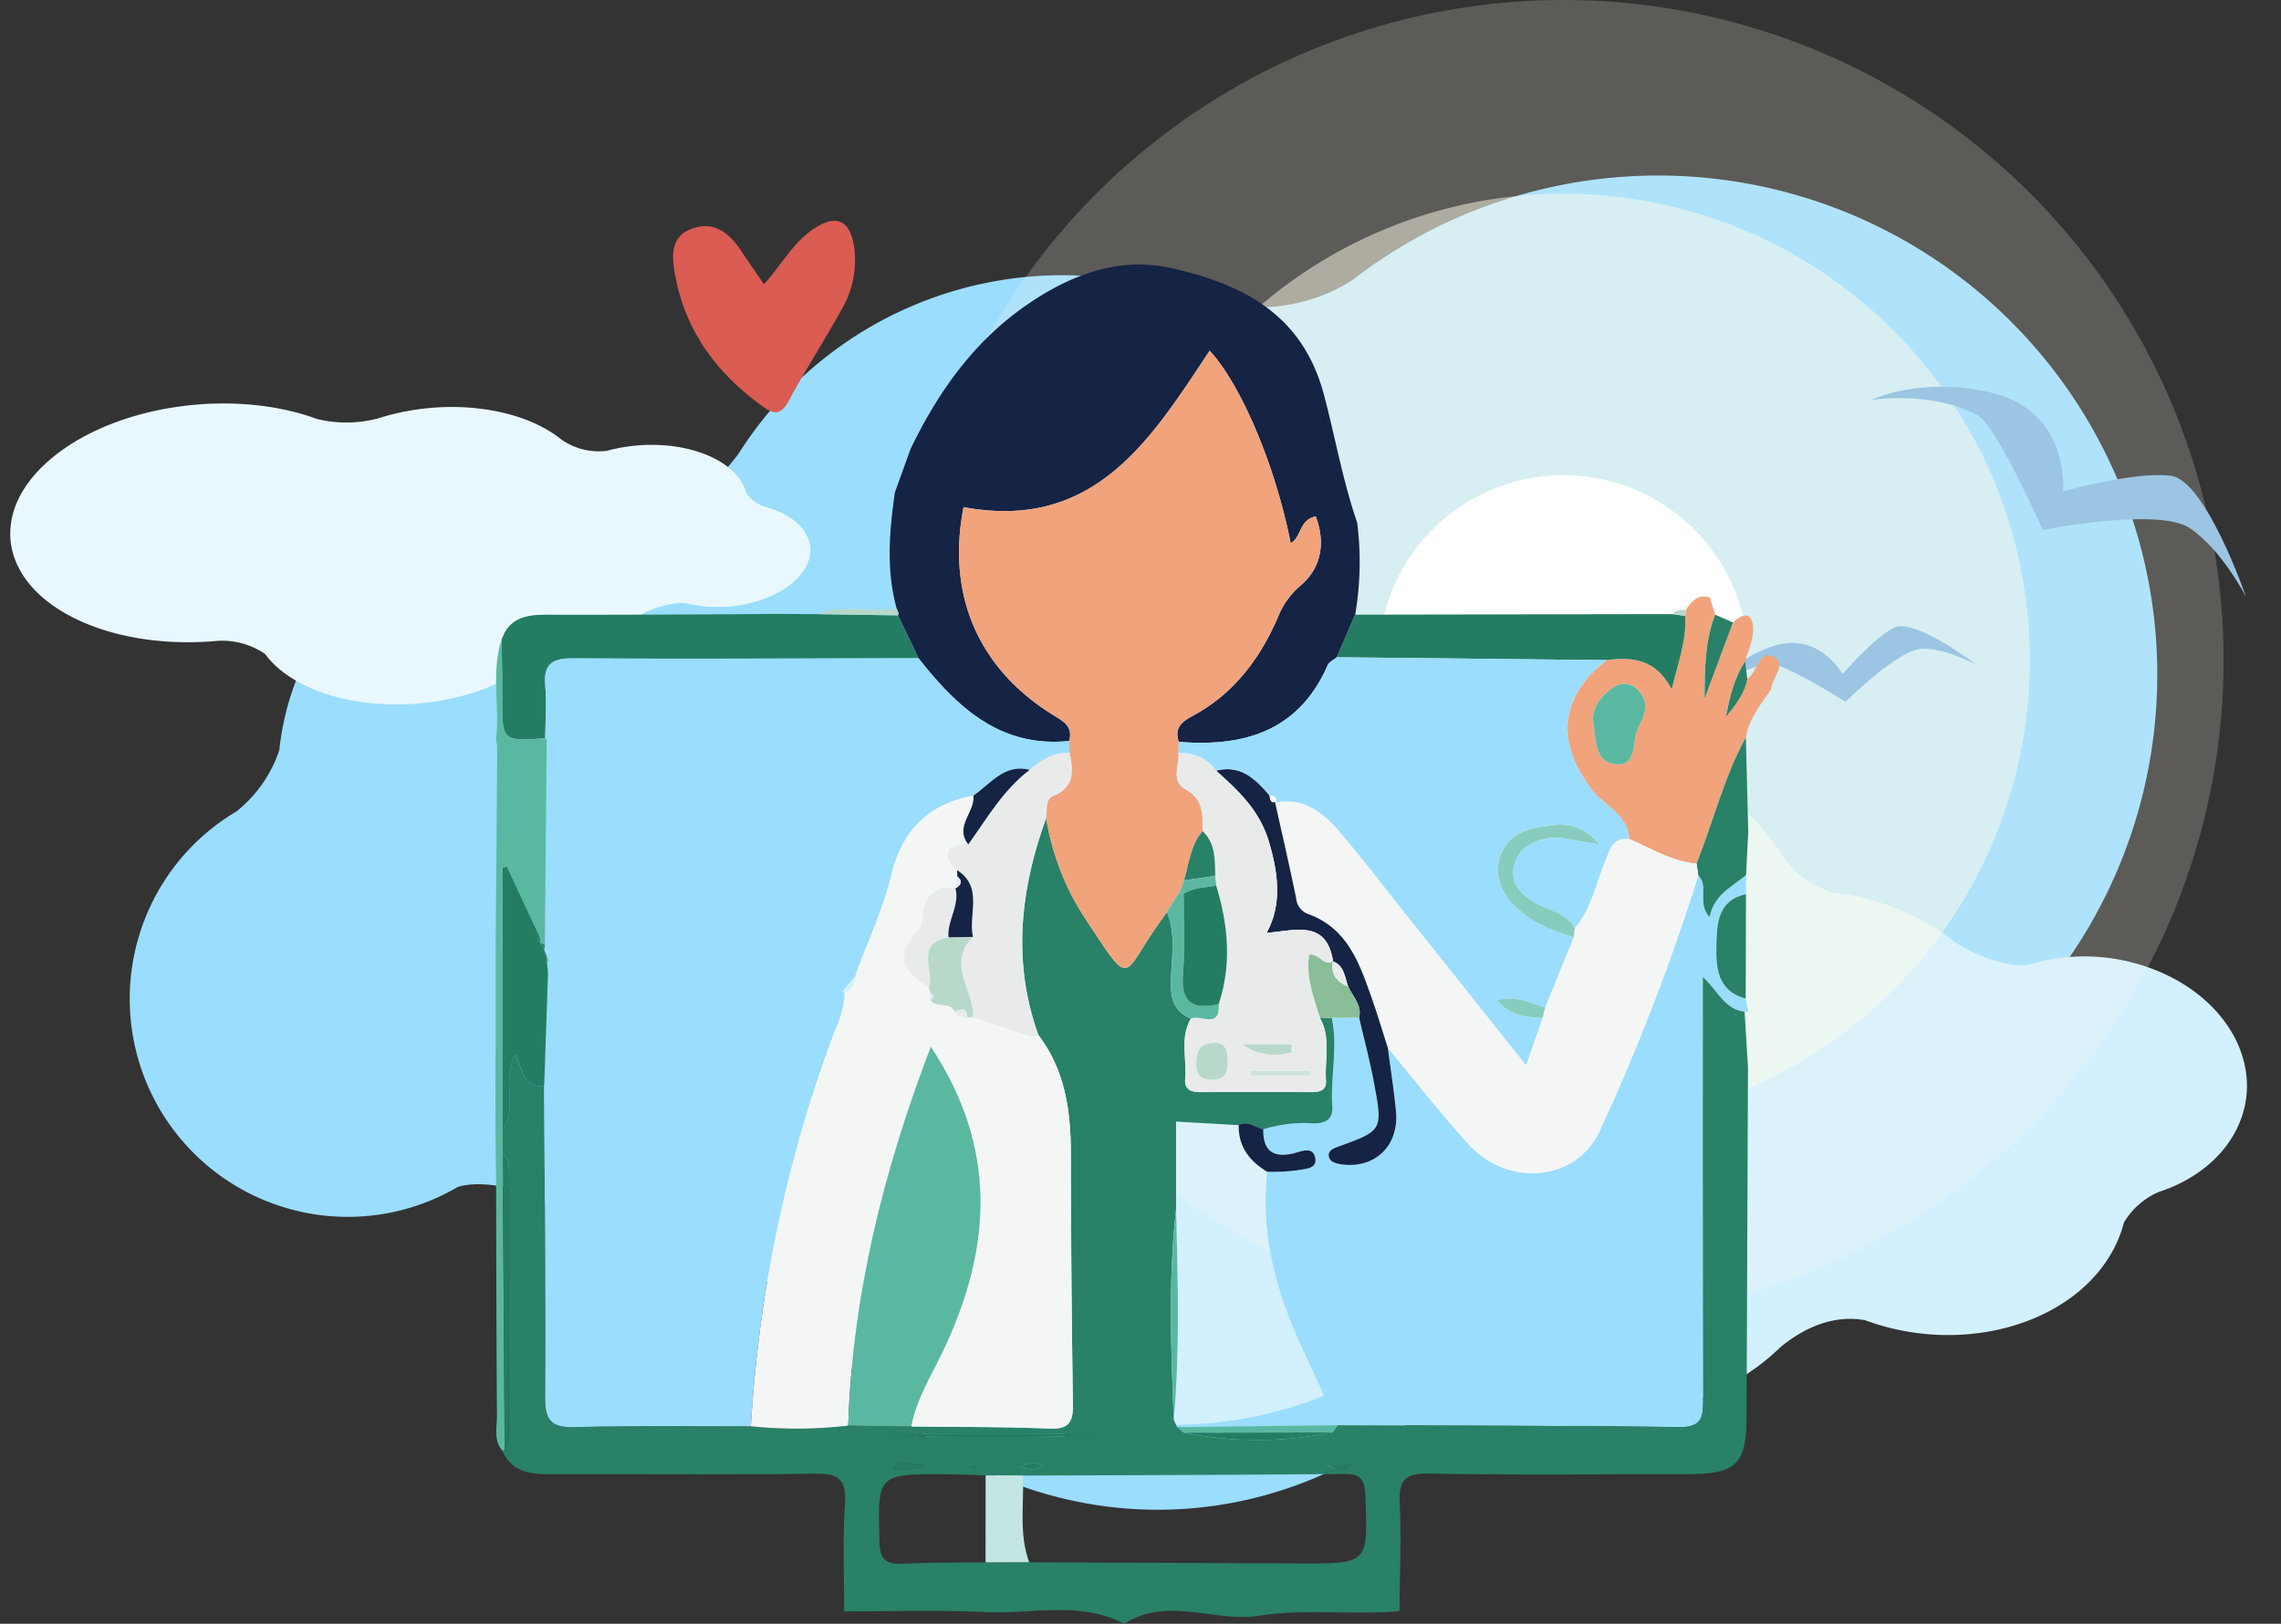 <svg xmlns="http://www.w3.org/2000/svg" width="368.346" height="262.224" viewBox="0 0 368.346 262.224"><rect x="0" y="0" width="368.346" height="262.224" fill="#333333" stroke="none"/><defs><style>.a{fill:#9bddff;}.b{fill:#d2f0ff;}.c,.d{fill:#fffdeb;}.c{opacity:0.2;}.d{opacity:0.5;}.e{fill:#fff;}.f{fill:#e9f8ff;}.g{fill:#da5c53;}.h{fill:#9bc5e2;}.i{fill:#152344;}.j{fill:#f1a37c;}.k{fill:#247d63;}.l{fill:#5bb8a0;}.m{fill:#298167;}.n{fill:#b8d8c9;}.o{fill:#f3f6f5;}.p{fill:#89be99;}.q{fill:#e9ebeb;}.r{fill:#c4e6e2;}.s{fill:#88ccbd;}.t{fill:#cee3db;}</style></defs><g transform="translate(-232 -162)"><g transform="translate(0.347)"><path class="a" d="M621.732-937.838a80.612,80.612,0,0,0-108.455-8.917l-.048.031c-11.863,7.655-25.345,3.024-25.355,3.021q-2.207-.812-4.5-1.471a61.893,61.893,0,0,0-69.226,26.443l0,0c-7.36,9.8-14.348,11.034-18.418,10.66-.185-.055-.366-.115-.552-.168q-1.546-.44-3.1-.759h0A43.528,43.528,0,0,0,341.4-878.274c-.217.765-.4,1.531-.579,2.3h-.006v.021a43.571,43.571,0,0,0-.847,5.122,21.253,21.253,0,0,1-6.936,9.908h0A35.075,35.075,0,0,0,317.157-840.3a35.2,35.2,0,0,0,24.233,43.489,35.092,35.092,0,0,0,27.407-3.485h0s6.383-2.38,17.278,4h0a45.988,45.988,0,0,0,15.948,8.137,46.238,46.238,0,0,0,9.885,1.684h0q1.633.1,3.255.079c2.806.533,7.129,2.4,11.785,8.279l0,.006a65.008,65.008,0,0,0,37.026,27.457,65.273,65.273,0,0,0,79.039-40.058h0s7.013-11.212,19.99-11.715l.11,0c.387-.013.778-.019,1.176-.013l.018-.006a80.291,80.291,0,0,0,53.13-21.479A80.608,80.608,0,0,0,621.732-937.838Z" transform="translate(-63.212 1153.976)"/><path class="b" d="M216.888,14.4C196.588-2.837,163.142-4.726,140,9.419l-.034.017c-8.41,4.273-17.968,1.688-17.975,1.686q-1.565-.453-3.194-.821c-19.156-4.289-38.957,2.144-49.078,14.76l0,0c-5.218,5.468-10.172,6.159-13.058,5.95-.131-.031-.26-.064-.391-.094q-1.1-.245-2.195-.424h0C38.376,27.93,22.6,35.314,18.144,47.645c-.154.427-.287.854-.41,1.282h0v.012a19.636,19.636,0,0,0-.6,2.859,12.213,12.213,0,0,1-4.917,5.531h0C6.921,59.8,2.774,63.815.958,68.844-2.812,79.283,4.88,90.151,18.138,93.12a30.829,30.829,0,0,0,19.43-1.945h0s4.526-1.328,12.25,2.233h0A36.512,36.512,0,0,0,61.126,97.95a40.927,40.927,0,0,0,7.008.94h0q1.158.055,2.308.044a15.135,15.135,0,0,1,8.355,4.621l0,0c5.877,7.2,14.976,12.8,26.25,15.327,23.406,5.24,47.729-4.69,56.035-22.36h0a19.751,19.751,0,0,1,14.172-6.539h.078c.274-.007.552-.011.834-.007l.013,0c13.512-.218,26.978-4.184,37.667-11.99C236.989,61.086,238.35,32.617,216.888,14.4Z" transform="translate(585.341 412.903) rotate(-173)"/><g transform="translate(377.505 162)"><path class="c" d="M2562.628,630.14a106.612,106.612,0,1,1-106.611-106.613A106.607,106.607,0,0,1,2562.628,630.14Z" transform="translate(-2349.404 -523.527)"/><path class="d" d="M2578.87,677.658a75.328,75.328,0,1,1-75.33-75.329A75.328,75.328,0,0,1,2578.87,677.658Z" transform="translate(-2396.926 -571.045)"/><path class="e" d="M2602.431,745.464a29.871,29.871,0,1,1-31.086-28.608A29.868,29.868,0,0,1,2602.431,745.464Z" transform="translate(-2465.971 -640.089)"/></g><path class="f" d="M120.131,45.083c-11.244,7.338-29.769,8.142-42.588,2.119l-.019-.007a19.906,19.906,0,0,0-9.956-.718q-.867.193-1.769.35c-10.61,1.826-21.577-.913-27.184-6.285h0a10.52,10.52,0,0,0-7.232-2.533l-.217.04q-.607.1-1.216.18h0c-8.693,1.093-17.432-2.051-19.9-7.3-.085-.182-.159-.364-.227-.546h0v0a6.716,6.716,0,0,1-.333-1.217A5.877,5.877,0,0,0,6.764,26.8h0C3.833,25.75,1.537,24.043.531,21.9c-2.088-4.444,2.172-9.072,9.516-10.336a21.84,21.84,0,0,1,10.762.828h0s2.507.566,6.785-.951h0a24.015,24.015,0,0,1,6.262-1.934,29.154,29.154,0,0,1,3.882-.4h0q.641-.023,1.278-.019a9.41,9.41,0,0,0,4.628-1.968h0C46.9,4.057,51.941,1.67,58.186.6c12.964-2.231,26.436,2,31.037,9.52h0a12.2,12.2,0,0,0,7.85,2.784h.043c.152,0,.305,0,.462,0l.007,0c7.484.093,14.943,1.782,20.863,5.1C131.265,25.2,132.018,37.326,120.131,45.083Z" transform="matrix(-0.996, 0.087, -0.087, -0.996, 364.204, 269.933)"/><path class="g" d="M514.468,35.685c2.944-3.344,4.727-6.7,7.829-8.829,3.812-2.622,6.085-1.655,6.762,2.979a15.841,15.841,0,0,1-2.15,10.084c-2.7,4.854-5.711,9.535-8.352,14.418-1.161,2.148-2.113,2.628-4.2,1.135-7.329-5.245-12.459-12-14.169-20.933-.558-2.918-1.158-6.537,2.772-7.891,3.456-1.192,5.894.754,7.757,3.546C511.854,31.893,513.024,33.573,514.468,35.685Z" transform="translate(-159.441 172.234)"/><g transform="translate(507.578 224.456)"><path class="h" d="M1794.935,547.048s1.158-12.96-11.659-15.941c-11.473-2.664-19.3,1.188-19.3,1.188s9.926-1.562,17.264,2.566c2.96,1.656,10.408,18.428,10.408,18.428s18.525-3.651,23.643-.346,9.173,11.128,9.173,11.128-6.474-18.772-12.114-19.531S1794.935,547.048,1794.935,547.048Z" transform="translate(-1737.699 -530.168)"/><path class="h" d="M1869.792,612.806s-3.973-7.29-11.823-4.317c-7.026,2.666-9.808,7.5-9.808,7.5s4.7-4.359,10.055-4.78c2.155-.171,12.047,6.082,12.047,6.082s8.527-8.522,12.407-8.591,8.8,2.645,8.8,2.645-10.077-7.662-13.335-6.06S1869.792,612.806,1869.792,612.806Z" transform="translate(-1848.161 -566.403)"/></g></g><g transform="translate(329.781 223.427)"><path class="a" d="M184.178,79.895q0,1.548-.01,3.1c-4.567.947-4.7,4.779-4.775,8.134-.085,3.574.079,7.49,4.731,8.706q.213,1.029.425,2.059a1.474,1.474,0,0,1-.6.053c-3.2-.294-4.3-3.4-6.742-5.582,0,2.328,0,3.983,0,5.639q.012,31.142.046,62.282c.006,2.674.127,4.8-3.741,4.751-18.431-.229-36.866-.22-55.3-.295-1.852-4.052-3.675-8.118-5.563-12.153-4.271-9.129-6.925-18.575-5.789-28.787a31.2,31.2,0,0,0,4.935-.251c1.131-.228,3.192-.171,2.815-2.014s-2.136-1.052-3.349-.745c-3.358.851-5.1-.3-5.038-3.854a22.316,22.316,0,0,1,7.841-.983c1.871.119,3.474-.413,3.317-2.664-.333-4.787.937-9.577-.089-14.352l4.41-.017c.815,3.538,1.755,7.053,2.419,10.619,1.417,7.6,1.363,7.625-5.841,10.232-.845.306-1.673.71-1.458,1.631.192.82,1.1,1.073,1.979,1.2,5.389.785,9.364-2.957,8.848-8.521-.319-3.446-.873-6.871-1.322-10.305,4.351,5.227,8.518,10.622,13.1,15.639,6.259,6.855,17.312,6.029,21.1-2.165a344.69,344.69,0,0,0,15.945-41.284c1.8,1.7-.277,4.38,1.808,6.718C179.039,82.96,181.958,81.779,184.178,79.895Z"/><path class="i" d="M47.024,36.868c-1.724-6.224-1.193-12.483-.3-18.75Q48,14.572,49.281,11.029C53.688,1.926,59.4-6.164,67.8-12.03c7.031-4.912,14.946-8,23.442-6.121,11.465,2.534,21.3,7.358,24.777,20.481,1.819,6.872,3.041,13.918,5.369,20.659a50.724,50.724,0,0,1-.326,14.848q-1.48,3.439-2.963,6.878c-.5.42-1.238.738-1.473,1.275-4.674,10.648-13.462,13.244-24.045,12.381-.769-2.239.468-3.24,2.283-4.218,6.587-3.551,10.824-9.2,13.738-15.946a12.719,12.719,0,0,1,3.615-5.051c3.364-2.841,4.094-6.866,2.487-11.184-2.7.486-2.288,3.362-4.056,4.32C108.2,13.875,102.687.772,97.557-4.8c-9.472,14.321-18.6,29.2-39.74,25.266-2.769,14.1,2.336,26.11,14.509,33.6,1.667,1.026,3.183,1.859,2.55,4.163-11.177,1.136-18.1-5.481-24.331-13.353l-3.318-6.93a.961.961,0,0,0,.068-.382A5.674,5.674,0,0,0,47.024,36.868Z"/><path class="j" d="M182.071,39.1c1.922-1.813,3.279-1.45,3.255,1.216-.016,1.707-.827,3.407-1.281,5.109-1.837,2.69-2.495,5.8-3.135,8.955,1.5-1.885,3.06-3.7,3.468-6.171.119-.107.238-.215.358-.321,1.31-1.165,1.668-4.445,3.937-3.2,2.15,1.178-.38,3.4-.43,5.2-1.692,2.419-3.569,4.74-4.1,7.773-3.535,6.451-5.25,13.615-7.972,20.384-3.976-.364-7.318-2.459-10.871-3.978-.22-4.037-4.067-5.373-6.1-8.053-5.83-7.688-5.083-14.99,2.471-20.822,4.2-.6,8-.117,10.483,4.705,1.113-4.477,2.454-8.012,2.185-11.855a3.236,3.236,0,0,0,.092-.925c.943-1.374,1.911-2.7,3.913-2.012q.426,1.374.852,2.745c-1.688,4.283-1.685,8.851-1.714,13.537Q179.78,45.237,182.071,39.1ZM159.437,54.885c.566,3.033.17,6.749,3.706,7.114,3.4.351,2.647-3.388,3.465-5.488a8.2,8.2,0,0,1,.4-.906c1-1.866,1.435-3.75-.165-5.491a2.974,2.974,0,0,0-4.054-.54C160.812,50.877,159.425,52.655,159.437,54.885Z"/><path class="k" d="M47.227,37.945l3.318,6.93c-18.579.029-37.158.133-55.735.02-3.4-.02-4.865.872-4.539,4.448.254,2.793.013,5.631-.008,8.448-6.983.495-6.967.495-6.944-6.528.01-3.133-.06-6.267-.094-9.4,1.188-3.5,3.957-4.033,7.184-4.021,9.656.036,19.313-.036,28.969-.066l8.061-.07,6.938.047Z"/><path class="k" d="M174.343,38.033c.269,3.843-1.072,7.378-2.185,11.855-2.478-4.822-6.285-5.3-10.485-4.706L118.1,44.715q1.482-3.438,2.963-6.878l45.36-.084,5.9,0Z"/><path class="l" d="M-17.5,60.9q0-.961-.01-1.922c-.057-.329-.113-.658-.17-.987.642-5.359-.851-10.838.908-16.134.033,3.134.1,6.268.093,9.4-.023,7.023-.039,7.023,6.945,6.529l.24.232q-.153,16.557-.3,33.113l-.742-.275.023.029a2.908,2.908,0,0,0-.1-.965L-15.944,78.52l-.684.187v42.231l.03,3.954.313,47.879-.374.081c-1.472-1.721-.862-3.8-.875-5.718-.089-12.732-.1-25.464-.137-38.2q-.045-3.453-.089-6.907l-.021-7.3.039-6.805q0-7.487,0-14.973.026-4.032.052-8.065l.111-12.956Q-17.537,66.418-17.5,60.9Z"/><path class="m" d="M184.147,57.652q.193,7.66.385,15.32l-.354,6.923c-2.22,1.884-5.139,3.065-5.9,6.787-2.085-2.338-.007-5.021-1.809-6.719q-.144-.964-.289-1.927C178.9,71.267,180.612,64.1,184.147,57.652Z"/><path class="m" d="M184.124,99.83c-4.652-1.216-4.816-5.132-4.731-8.706.079-3.355.208-7.187,4.775-8.134Q184.146,91.409,184.124,99.83Z"/><path class="n" d="M47.227,37.945l-12.85-.193c4.123-1.622,8.455-.254,12.647-.884a5.674,5.674,0,0,1,.271.695A.961.961,0,0,1,47.227,37.945Z"/><path class="n" d="M174.343,38.033l-2.027-.283a2.124,2.124,0,0,1,2.119-.643A3.24,3.24,0,0,1,174.343,38.033Z"/><path class="m" d="M128.21,198.759c-7.548.669-15.1-.448-22.714.747-7.13,1.119-14.69-3.2-21.731,1.29-7.159-3.717-14.85-1.542-22.292-1.89-7.633-.356-15.294-.1-22.944-.111.018-5.809-.238-11.637.147-17.422.276-4.154-1.37-4.865-5.083-4.813-14.109.2-28.223.058-42.335.087-3.288.007-6.359-.271-7.917-3.795l.374-.081a8.631,8.631,0,0,0,.681-2.314q.063-21.2.031-42.4c0-1.163.079-2.356-1.025-3.163q-.015-1.977-.029-3.954c2.545-3.468-.249-7.887,2.068-12.043,1.236,2.406,1.243,5.528,4.649,4.991.083,16.787.272,33.575.168,50.361-.023,3.713,1.019,4.9,4.777,4.8,9.472-.264,18.954-.122,28.432-.143a71.68,71.68,0,0,0,15.729-.1l10.167.142c7.449.091,14.9.033,22.344.34,3.263.134,3.818-1.188,3.772-4.056q-.328-20.13-.331-40.264c-.01-6.916-.894-13.53-5.244-19.232-4.254-11.84-2.931-23.479,1.254-35.016a41.82,41.82,0,0,0,6.257,16.114c7.858,11.876,5.693,9.5,12.4.234.292-.4.567-.82.848-1.228,1.542,3.761.662,7.695.639,11.527-.017,2.753.655,4.629,3.214,5.7-1.791,3.1-.625,6.489-.912,9.735-.161,1.823,1.059,2.151,2.556,2.146q8.952-.03,17.9,0c1.318,0,2.381-.317,2.278-1.878-.226-3.4.852-6.925-1-10.161l1.94.04c1.026,4.775-.244,9.565.089,14.352.157,2.251-1.446,2.783-3.317,2.664a22.316,22.316,0,0,0-7.841.983c-1.3-.315-2.467-1.458-3.958-.673L92.136,119.7v14.141c-1.273,11.328-.814,22.675-.373,34.022l.546,1.176,1.106.9a60.228,60.228,0,0,0,23.944-.041l.9-1.167-.054.005c18.433.075,36.868.066,55.3.295,3.868.049,3.747-2.077,3.741-4.751q-.07-31.14-.046-62.282c0-1.656,0-3.311,0-5.639,2.441,2.185,3.545,5.288,6.742,5.582q.274,4.509.548,9.018-.114,28.2-.227,56.4c-.029,7.659-1.641,9.267-9.418,9.273-13.981.01-27.965.154-41.942-.091-3.835-.067-4.813,1.1-4.646,4.754C128.524,187.1,128.254,192.937,128.21,198.759ZM61.38,176.837c-2.145-.066-4.289-.185-6.434-.19-11.111-.024-11-.017-10.706,10.927.077,2.9,1.064,3.66,3.756,3.526,4.451-.223,8.917-.165,13.377-.226l7.038-.008q21.973.1,43.945.186c10.858.029,10.785.007,10.339-10.943-.1-2.45-.621-3.539-3.347-3.512-17.31.173-34.622.2-51.934.269ZM50.425,170.15l.006.413h23.73l-.006-.413Zm.79,4.991c-1.556.261-3.214-1.035-4.838.481C48.2,175.911,49.764,176.109,51.215,175.141Zm65.19-.077c1.388.642,2.691,1.352,4.07,0Zm-45.726.232a3.427,3.427,0,0,0-3.728.276C68.279,175.783,69.273,176.152,70.679,175.3Zm-10.9.1-.757-.065c.117.1.229.256.354.266S59.642,175.473,59.777,175.4Z"/><path class="o" d="M176.175,78.036q.144.963.289,1.927a344.466,344.466,0,0,1-15.944,41.285c-3.786,8.194-14.839,9.02-21.1,2.165-4.581-5.017-8.748-10.412-13.1-15.638-.856-2.656-1.651-5.336-2.579-7.968-1.982-5.621-3.9-11.326-10.283-13.624a2.949,2.949,0,0,1-1.941-2.577c-1.064-5.166-2.254-10.306-3.4-15.455,4.258-.827,7.41,1.309,9.948,4.214,3.81,4.361,7.3,9,10.919,13.531,6.371,7.986,12.731,15.98,19.673,24.694,1.09-3.128,1.881-5.395,2.672-7.662l.395-1.646,4.618-11.356.187-1.494c2.669-3.1,3.347-7.1,4.872-10.724.762-1.807,1.152-3.975,3.9-3.649C168.857,75.577,172.2,77.672,176.175,78.036Z"/><path class="i" d="M108.123,68.151c1.144,5.149,2.334,10.289,3.4,15.455a2.949,2.949,0,0,0,1.941,2.577c6.384,2.3,8.3,8,10.283,13.624.928,2.632,1.723,5.312,2.579,7.968.448,3.433,1,6.858,1.321,10.3.516,5.564-3.459,9.306-8.848,8.521-.883-.128-1.787-.381-1.979-1.2-.215-.921.613-1.325,1.458-1.631,7.2-2.607,7.258-2.63,5.841-10.232-.664-3.566-1.6-7.081-2.42-10.619.476-2.039-1.017-3.389-1.753-5-.588-1.5-.583-3.364-2.465-4.087l.008-.013c-1.04-6.834-6.241-4.93-10.723-4.6,2.522-4.6,1.87-9.534.407-14.585-1.5-5.167-4.921-8.323-8.561-11.6,3.935-1.018,6.323,1.328,8.585,3.947.186.543.076,1.384,1.1,1.085Z"/><path class="p" d="M119.944,97.913c.736,1.615,2.229,2.965,1.753,5l-4.409.017-1.94-.04c-1.037-3.322-2.3-6.615-1.722-10.167,1.726-.2,2.307,1.953,3.861,1.086l-.008.013C117.063,95.935,118.1,97.166,119.944,97.913Z"/><path class="i" d="M106.856,127.8c-2.848-1.711-4.681-4.042-4.6-7.539,1.491-.783,2.654.36,3.958.675-.059,3.556,1.68,4.705,5.038,3.854,1.213-.307,2.972-1.1,3.349.745s-1.684,1.786-2.815,2.014A31.2,31.2,0,0,1,106.856,127.8Z"/><path class="a" d="M23.467,168.9c-9.478.021-18.96-.121-28.432.143-3.758.1-4.8-1.086-4.777-4.8.1-16.786-.085-33.574-.166-50.361q.312-9.033.617-18.067c4.4,3.229,3.8,9.381,7.749,13.7,0-16.031-.133-31.327.09-46.619.059-3.976-1.13-5.545-5.054-4.971a25,25,0,0,1-2.99.093l-.24-.232c.02-2.818.261-5.656.007-8.449-.326-3.576,1.135-4.468,4.539-4.448,18.577.113,37.156.009,55.735-.02C56.777,52.747,63.7,59.364,74.877,58.231q.042.947.086,1.885c-2.582-.079-4.606,1.148-6.459,2.774-4.126-1.008-6.293,2.255-9.081,4.164-7.29,1.363-11.538,5.53-13.311,12.906C44.8,85.42,42.339,90.605,40.39,95.912c-2.115-.926-2.455-2.987-3.082-4.853-1.745-5.191-3.4-10.414-5.26-15.564-.5-1.38-.356-3.6-2.831-3.462-2.12.114-1.969,2.062-2.427,3.317q-3.5,9.582-6.725,19.262c-.845,2.526-2.2,4.971-2.122,8.013,2.084-.762,2.345-2.342,2.57-3.73.969-5.972,4.472-7.735,10.232-7.1,2.941.324,5.187.509,5.788,3.94a4.012,4.012,0,0,0,2.1,3.221,15.611,15.611,0,0,1-1.459,5.728A216.521,216.521,0,0,0,23.467,168.9Z"/><path class="j" d="M74.96,60.119q-.041-.942-.083-1.888c.632-2.307-.884-3.14-2.551-4.166-12.173-7.493-17.278-19.5-14.509-33.6C78.958,24.4,88.085,9.517,97.557-4.8c5.13,5.576,10.644,18.679,13.087,31.1,1.768-.958,1.353-3.834,4.056-4.32,1.607,4.318.877,8.343-2.487,11.184a12.719,12.719,0,0,0-3.615,5.051c-2.914,6.744-7.151,12.4-13.738,15.946-1.815.978-3.052,1.979-2.283,4.219q-.03.928-.061,1.857c.169,1.995-1.266,4.505,1.139,5.81,2.938,1.6,2.793,4.133,2.774,6.767-1.976,2.273-2.177,5.218-3,7.927q-.313.859-.626,1.718l-2.137,3.378c-.282.411-.557.827-.849,1.231-6.71,9.261-4.545,11.642-12.4-.234a41.806,41.806,0,0,1-6.256-16.112c.179-1.284-.191-3.066,1.147-3.606C75.886,65.664,75.5,62.98,74.96,60.119Z"/><path class="a" d="M92.516,60.229q.03-.928.061-1.857c10.583.862,19.371-1.734,24.045-12.382.235-.537.971-.855,1.473-1.275l43.578.467c-7.552,5.833-8.3,13.135-2.469,20.823,2.033,2.68,5.88,4.016,6.1,8.053-2.745-.325-3.135,1.843-3.9,3.65-1.525,3.619-2.2,7.625-4.873,10.721-1.493-2.507-4.382-2.822-6.611-4.157-2.189-1.309-3.739-3.01-3.285-5.578.48-2.714,2.528-4.142,5.2-4.694,2.622-.542,5.136.543,8.655.894-3.454-4.164-7.218-3.211-10.533-2.559-5.98,1.178-7.733,7.7-3.492,12.165,2.711,2.853,6.2,4.318,9.883,5.426q-2.31,5.679-4.62,11.353c-2.355-.618-4.6-2.081-7.763-1.157,2.272,2.564,4.789,2.767,7.37,2.806-.791,2.267-1.582,4.534-2.672,7.662-6.942-8.714-13.3-16.708-19.673-24.694-3.615-4.531-7.109-9.17-10.919-13.531-2.538-2.9-5.69-5.041-9.948-4.214l.167-.085c.169-.9-.468-.988-1.1-1.085-2.262-2.619-4.65-4.965-8.585-3.947A6.647,6.647,0,0,0,92.516,60.229Z"/><path class="m" d="M182.071,39.1q-2.292,6.141-4.585,12.281c.029-4.686.026-9.254,1.714-13.537Z"/><path class="m" d="M184.378,48.206c-.408,2.471-1.966,4.286-3.468,6.171.64-3.157,1.3-6.265,3.135-8.955Z"/><path class="l" d="M159.437,54.885c-.012-2.23,1.375-4.008,3.349-5.311a2.974,2.974,0,0,1,4.054.54c1.6,1.741,1.162,3.625.165,5.491a8.2,8.2,0,0,0-.4.906c-.818,2.1-.062,5.839-3.465,5.488C159.607,61.634,160,57.918,159.437,54.885Z"/><path class="k" d="M-9.939,91.856l.4,1.077c.032.336.065.671.1,1.007q.076.94.155,1.88-.306,9.033-.616,18.066c-3.408.537-3.415-2.585-4.651-4.991-2.317,4.156.477,8.575-2.068,12.043q0-21.116,0-42.231l.684-.187,5.328,11.406c-.123.1-.365.264-.349.3a5.4,5.4,0,0,0,.445.669l-.023-.029Q-10.241,91.36-9.939,91.856Z"/><path class="k" d="M-16.6,124.892c1.1.807,1.024,2,1.025,3.163q0,21.2-.031,42.4a8.631,8.631,0,0,1-.681,2.314Q-16.441,148.831-16.6,124.892Z"/><path class="m" d="M-9.939,91.856q-.3-.5-.6-.994l.742.275A1.182,1.182,0,0,1-9.939,91.856Z"/><path class="m" d="M-10.52,90.891a5.4,5.4,0,0,1-.445-.669c-.016-.032.226-.194.349-.3A2.908,2.908,0,0,1-10.52,90.891Z"/><path class="o" d="M40.39,95.912C42.339,90.605,44.8,85.42,46.112,79.96c1.773-7.376,6.021-11.543,13.311-12.906.289,2.685-3.12,4.979-.837,7.877-3.458.158-4.38,1.411-1.8,4.174l.036,1.015-.325,1.945.019-.022A4.155,4.155,0,0,0,51.541,85.1c-.412,1.2-.006,2.505-1.032,3.694-3.487,4.039-2.973,6.379,1.741,9.151q.072.483.157.963l.057,1.115c.914,1.462,3.168.17,3.944,1.917a1.977,1.977,0,0,0,2.018.954c.31-.015.618-.046.925-.091,3.029,1.015,6.052,2.052,9.1,3.02a4.116,4.116,0,0,0,1.457-.1c4.349,5.7,5.233,12.316,5.243,19.232q.031,20.133.331,40.264c.046,2.868-.509,4.19-3.772,4.056-7.44-.307-14.9-.249-22.345-.34.883-4.655,3.462-8.585,5.419-12.788,7.57-16.259,8.541-32.247-2.254-48.537C44.782,127.852,39.871,147.856,39.2,168.8a71.618,71.618,0,0,1-15.729.106,216.521,216.521,0,0,1,13.7-64.221,15.569,15.569,0,0,0,1.457-5.728A3.282,3.282,0,0,0,40.39,95.912Z"/><path class="l" d="M39.2,168.8c.675-20.942,5.586-40.946,13.331-61.183,10.795,16.29,9.824,32.278,2.254,48.537-1.957,4.2-4.536,8.133-5.419,12.788Z"/><path class="q" d="M92.516,60.229a6.647,6.647,0,0,1,6.094,2.805c3.64,3.275,7.064,6.431,8.561,11.6,1.463,5.051,2.115,9.981-.407,14.585,4.482-.334,9.683-2.238,10.723,4.6-1.554.867-2.135-1.286-3.861-1.086-.576,3.552.685,6.845,1.722,10.167,1.849,3.236.771,6.765,1,10.161.1,1.561-.96,1.882-2.278,1.878q-8.952-.022-17.9,0c-1.5.005-2.717-.323-2.556-2.146.287-3.246-.879-6.631.912-9.735,1.529-.725,4.752,1.8,4.5-2.342,2.131-6.418,1.534-12.781-.4-19.116l-.161-1.574c-.078-2.575.079-5.215-2.033-7.218.019-2.634.164-5.172-2.774-6.767C91.25,64.734,92.685,62.224,92.516,60.229Zm7.9,49.524c.088-1.809-.525-2.947-2.523-2.731-2.152.233-2.515,1.729-2.5,3.542.018,1.658.829,2.311,2.437,2.348C100.164,112.966,100.557,111.576,100.419,109.753Zm3.79,1.783.1.709h9.506l-.133-.709Zm-1.318-4.294a8.992,8.992,0,0,0,7.859,1.252l.044-1.252Z"/><path class="q" d="M56.783,79.105c-2.577-2.763-1.655-4.016,1.8-4.174,3.035-4.236,5.655-8.816,9.918-12.041,1.853-1.626,3.877-2.853,6.459-2.774.536,2.864.923,5.548-2.657,6.992-1.338.54-.968,2.322-1.147,3.606C66.973,82.249,65.65,93.888,69.9,105.728a4.11,4.11,0,0,1-1.456.1c-3.045-.968-6.068-2-9.1-3.019.179-4.309-4.426-8.613-.017-12.93C58.514,86.278,61.1,81.875,56.783,79.105Z"/><path class="r" d="M61.373,190.874q0-7.018.007-14.037l6.034.029c.171,4.678-.669,9.428,1,14Z"/><path class="l" d="M99.019,100.714c.252,4.146-2.971,1.617-4.5,2.342-2.559-1.068-3.231-2.944-3.214-5.7.023-3.832.9-7.766-.639-11.527q1.071-1.693,2.14-3.377c.185.158.371.31.558.459-.013,4.3.257,8.62-.115,12.887C92.835,100.532,94.855,101.708,99.019,100.714Z"/><path class="l" d="M92.136,133.838c.275,11.345.625,22.692-.372,34.023C91.322,156.513,90.863,145.166,92.136,133.838Z"/><path class="l" d="M92.309,169.036l25.953-.3-.9,1.165-23.944.042Z"/><ellipse class="k" cx="16.78" cy="0.291" rx="16.78" ry="0.291" transform="translate(45.514 170.065)"/><path class="k" d="M93.415,169.94l23.944-.042A60.21,60.21,0,0,1,93.415,169.94Z"/><path class="k" d="M51.215,175.141c-1.451.968-3.019.77-4.838.481C48,174.106,49.659,175.4,51.215,175.141Z"/><path class="k" d="M116.4,175.064h4.07C119.1,176.416,117.793,175.706,116.4,175.064Z"/><path class="k" d="M70.679,175.3c-1.406.856-2.4.487-3.728.276A3.427,3.427,0,0,1,70.679,175.3Z"/><path class="k" d="M59.776,175.4c-.134.074-.275.21-.4.2s-.237-.171-.354-.266C59.272,175.354,59.524,175.375,59.776,175.4Z"/><path class="s" d="M156.348,89.926c-3.679-1.108-7.172-2.573-9.883-5.426-4.241-4.463-2.488-10.987,3.492-12.165,3.315-.652,7.079-1.6,10.533,2.559-3.519-.351-6.033-1.436-8.655-.894-2.669.552-4.717,1.98-5.2,4.694-.454,2.568,1.1,4.269,3.285,5.578,2.229,1.335,5.118,1.65,6.611,4.157C156.472,88.93,156.41,89.428,156.348,89.926Z"/><path class="s" d="M151.335,102.928c-2.581-.039-5.1-.242-7.37-2.806,3.168-.924,5.408.539,7.763,1.157Q151.533,102.106,151.335,102.928Z"/><path class="q" d="M119.944,97.913c-1.842-.747-2.881-1.978-2.465-4.087C119.361,94.549,119.356,96.41,119.944,97.913Z"/><path class="o" d="M107.195,66.981c.627.1,1.264.184,1.1,1.085C107.271,68.365,107.381,67.524,107.195,66.981Z"/><path class="i" d="M68.5,62.89c-4.263,3.225-6.883,7.805-9.918,12.041-2.283-2.9,1.126-5.192.837-7.877C62.211,65.145,64.378,61.882,68.5,62.89Z"/><path class="m" d="M96.429,72.806c2.112,2,1.955,4.643,2.033,7.218l-5.032.709C94.252,78.024,94.453,75.079,96.429,72.806Z"/><path class="l" d="M93.43,80.733l5.032-.709c.054.525.108,1.049.161,1.575-1.782.323-3.655.282-5.259,1.315-.187-.149-.373-.3-.558-.459Q93.115,81.591,93.43,80.733Z"/><path class="l" d="M-9.447,93.94c-.032-.336-.065-.671-.1-1.007a4.5,4.5,0,0,1,.4.695C-9.119,93.683-9.339,93.834-9.447,93.94Z"/><path class="n" d="M59.333,89.875c-4.408,4.317.2,8.621.018,12.93-.307.044-.615.075-.925.09.005-1.749-1-1.362-2.018-.954-.776-1.747-3.03-.455-3.944-1.918.678-.407.691-.78-.057-1.114q-.086-.48-.156-.963c.8-2.768-2.306-7.066,3.14-8.013Z"/><path class="q" d="M55.391,89.933c-5.446.947-2.341,5.245-3.14,8.013-4.715-2.772-5.229-5.112-1.742-9.151,1.026-1.189.62-2.495,1.032-3.694a4.155,4.155,0,0,1,4.973-3.058C57.238,84.829,55.151,87.215,55.391,89.933Z"/><path class="i" d="M55.391,89.933c-.24-2.718,1.847-5.1,1.123-7.89l-.02.022c.831-.528,1.315-1.113.325-1.945l-.036-1.015c4.314,2.77,1.731,7.173,2.551,10.77Z"/><path class="q" d="M56.408,101.941c1.016-.408,2.023-.795,2.018.954A1.977,1.977,0,0,1,56.408,101.941Z"/><path class="q" d="M56.819,80.12c.99.832.506,1.417-.325,1.945Q56.656,81.093,56.819,80.12Z"/><path class="q" d="M52.407,98.909c.748.334.735.707.057,1.114Z"/><path class="k" d="M93.364,82.914c1.6-1.033,3.477-.992,5.259-1.315,1.93,6.334,2.527,12.7.4,19.115-4.164.994-6.184-.182-5.77-4.913C93.621,91.534,93.351,87.212,93.364,82.914Z"/><path class="n" d="M100.419,109.753c.138,1.823-.255,3.213-2.581,3.159-1.608-.037-2.419-.69-2.437-2.348-.02-1.813.343-3.309,2.5-3.542C99.894,106.806,100.507,107.944,100.419,109.753Z"/><path class="t" d="M104.209,111.536h9.471l.133.709h-9.506Z"/><path class="n" d="M102.891,107.242h7.9l-.044,1.252A8.992,8.992,0,0,1,102.891,107.242Z"/></g></g></svg>